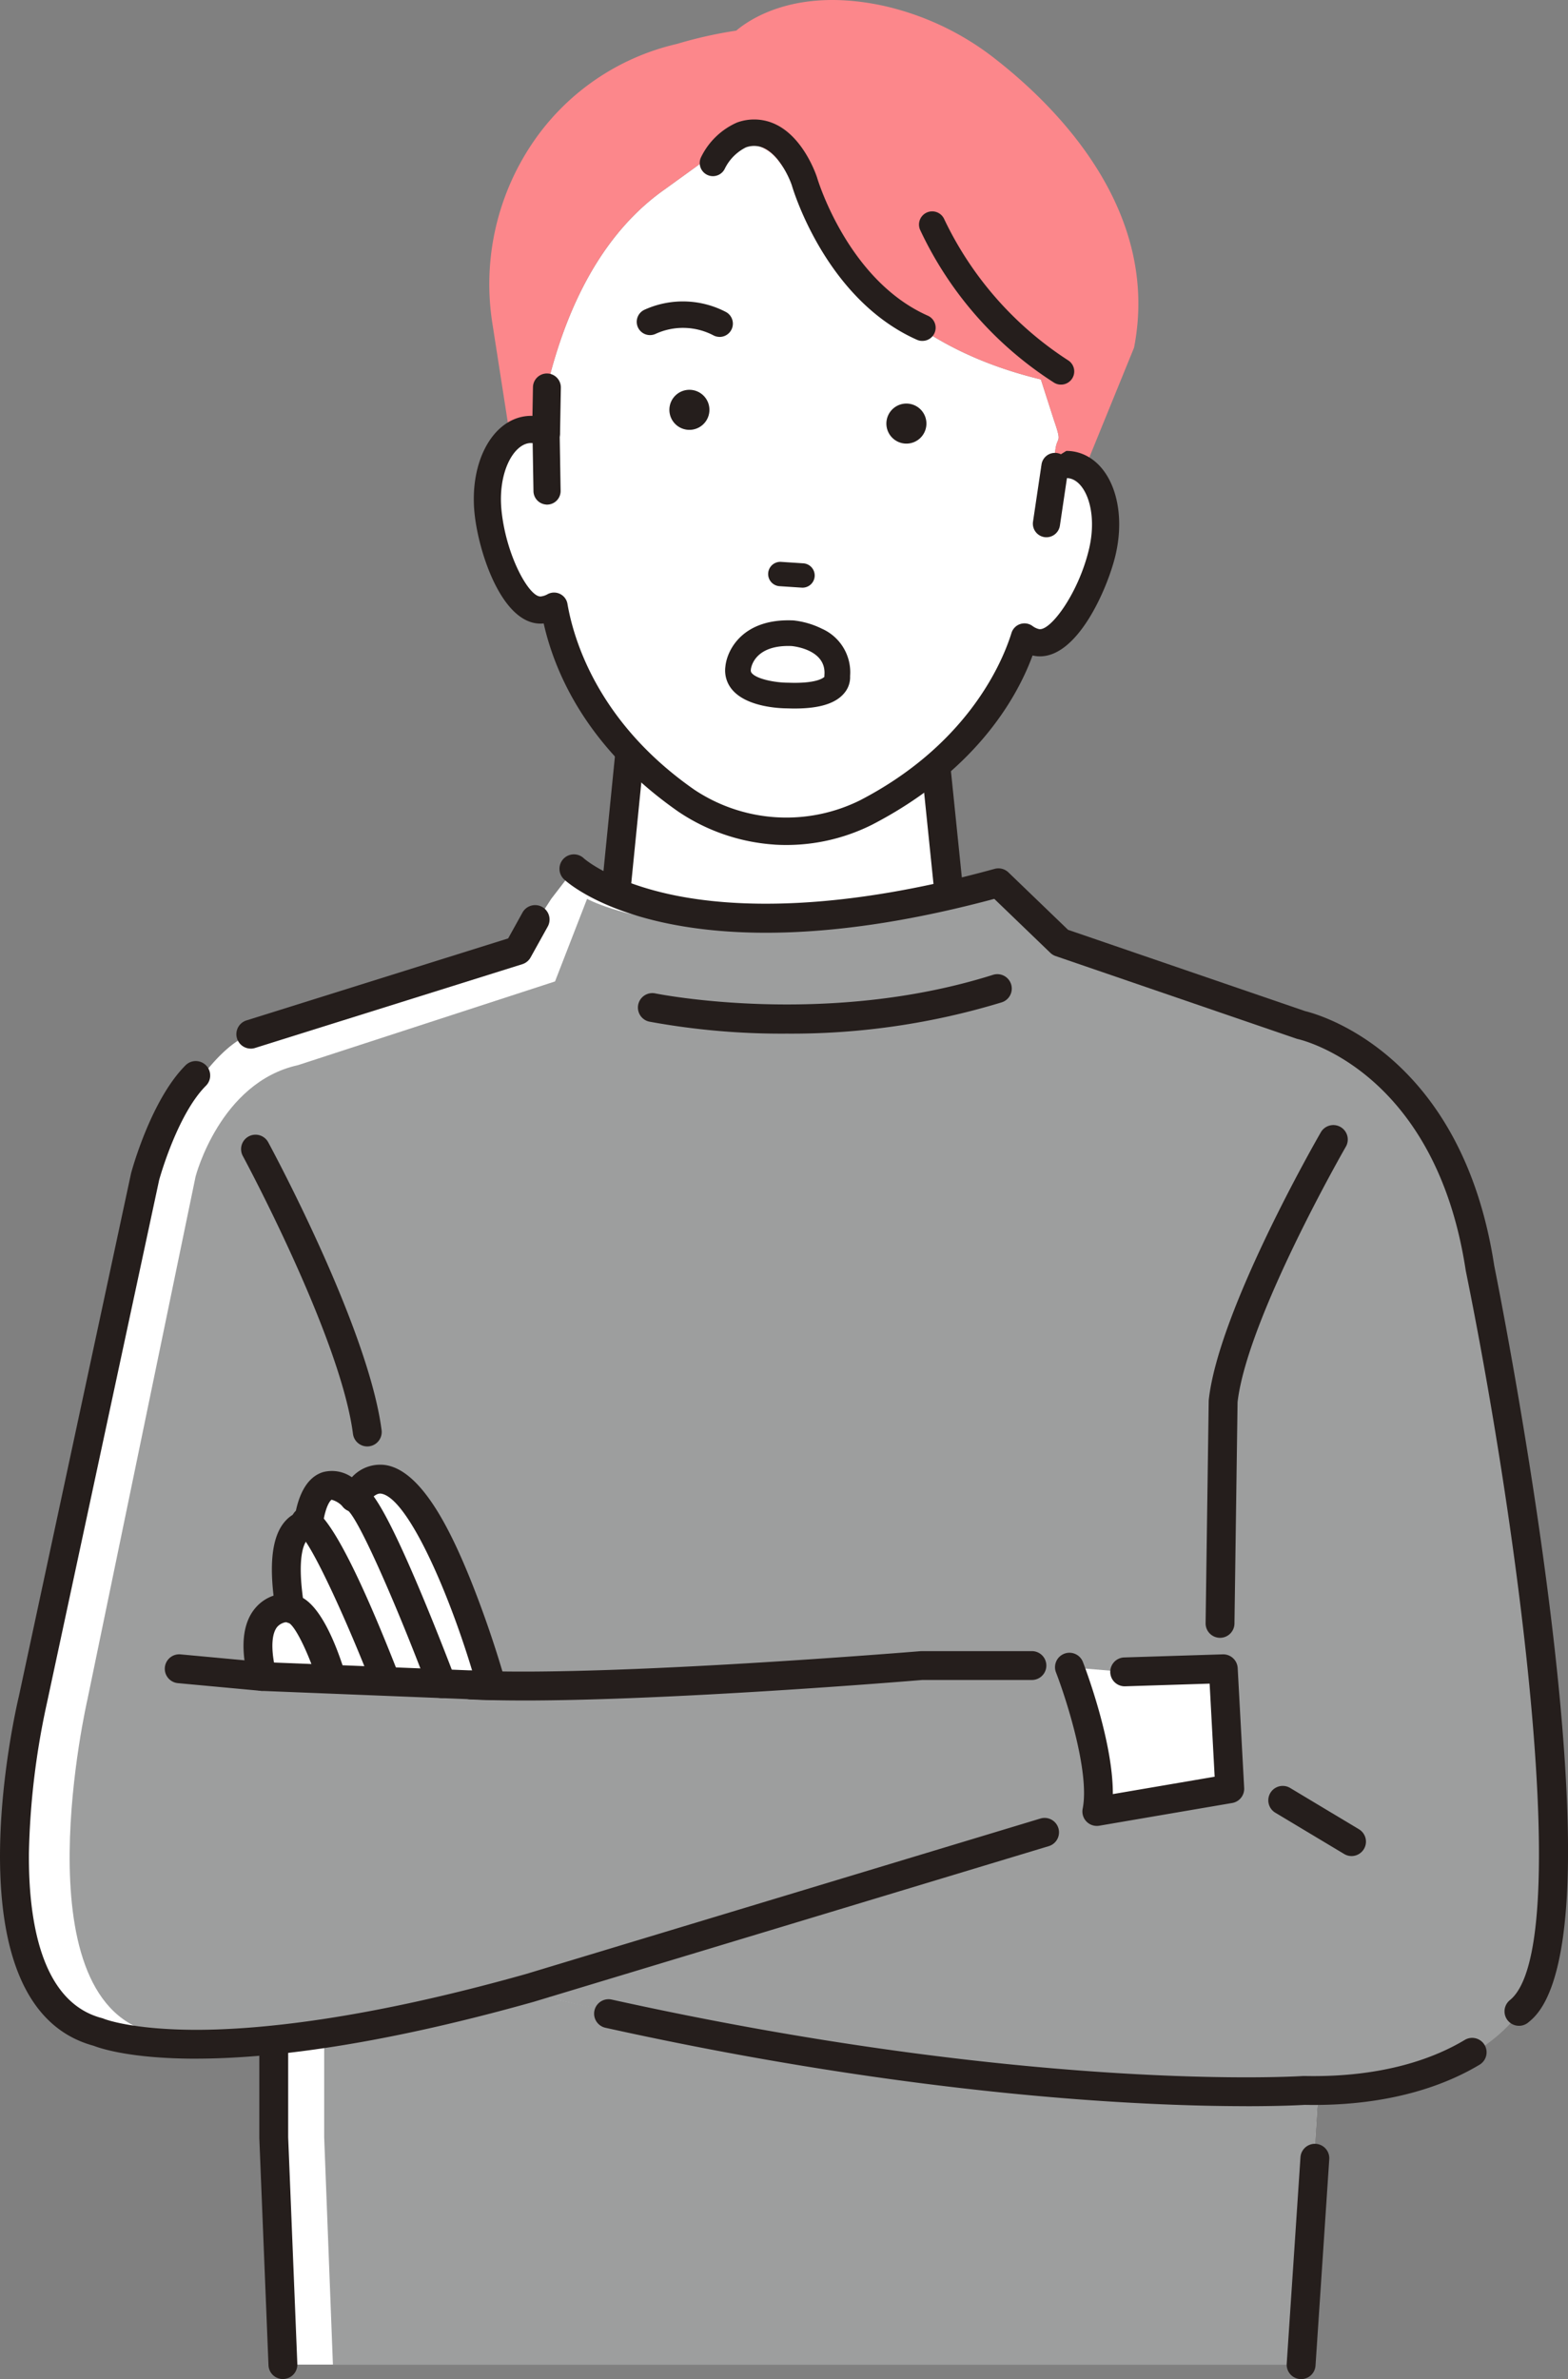 <svg id="Group_2084" data-name="Group 2084" xmlns="http://www.w3.org/2000/svg" xmlns:xlink="http://www.w3.org/1999/xlink" width="226.199" height="343.108" viewBox="0 0 226.199 343.108">
  <rect x="0" y="0" width="226.199" height="343.108" fill="#808080" stroke="none"/>
  <defs>
    <clipPath id="clip-path">
      <rect id="Rectangle_1432" data-name="Rectangle 1432" width="226.2" height="343.108" fill="none"/>
    </clipPath>
  </defs>
  <path id="Path_644" data-name="Path 644" d="M48.99,355.97V372.18l1.324,32.751H197.2l2.647-42.345V344.06L133.68,329.5Z" transform="translate(-9.501 -63.905)" fill="#fff"/>
  <path id="Path_645" data-name="Path 645" d="M58.02,355.97V372.18l1.259,32.751h139.8l2.519-42.345V344.06L138.624,329.5Z" transform="translate(-11.253 -63.905)" fill="#9d9e9e"/>
  <g id="Group_1798" data-name="Group 1798">
    <g id="Group_1797" data-name="Group 1797" clip-path="url(#clip-path)">
      <path id="Path_646" data-name="Path 646" d="M49.811,412.88a2.081,2.081,0,0,1-2.078-2L46.41,378.131c0-.028,0-.056,0-.085v-16.21a2.081,2.081,0,1,1,4.162,0V378l1.322,32.709a2.081,2.081,0,0,1-1.995,2.164l-.086,0" transform="translate(-9.001 -69.772)" fill="#251e1c"/>
      <path id="Path_647" data-name="Path 647" d="M232.361,417.5c-.047,0-.094,0-.14,0a2.08,2.08,0,0,1-1.939-2.215l1.984-29.773a2.081,2.081,0,1,1,4.154.277l-1.984,29.773a2.082,2.082,0,0,1-2.075,1.943" transform="translate(-44.661 -74.389)" fill="#251e1c"/>
      <path id="Path_648" data-name="Path 648" d="M110.143,154.043l2.646-26.466,43.007,1.985,2.646,25.8s-25.8,17.864-48.3-1.324" transform="translate(-21.362 -24.743)" fill="#fff"/>
      <path id="Path_649" data-name="Path 649" d="M133.248,164.5a37.772,37.772,0,0,1-24.957-9.376,2.081,2.081,0,0,1-.72-1.791l2.646-26.466A2.085,2.085,0,0,1,112.384,125l43.007,1.984a2.082,2.082,0,0,1,1.974,1.867l2.647,25.8a2.08,2.08,0,0,1-.886,1.924,50.844,50.844,0,0,1-16.445,6.854,43.267,43.267,0,0,1-9.433,1.071m-21.425-11.854c8.588,6.943,18.615,9.212,29.816,6.749a48.758,48.758,0,0,0,14.1-5.6l-2.332-22.737-39.244-1.811Z" transform="translate(-20.861 -24.242)" fill="#251e1c"/>
      <path id="Path_650" data-name="Path 650" d="M212.68,204.447A37.413,37.413,0,0,0,188.2,177.981l-34.736-11.909-8.933-8.6c-45.653,12.571-61.2-1.985-61.2-1.985l-3.308,4.3-4.8,7.444L36.682,179.3c-7.774,2.812-15.243,20.532-15.243,20.532L5.255,275.243s-10.236,42.825,9.408,47.97c6.469,4.043,33.562-.215,62.24-6.353l-.029.74c65.952,15.436,111.791,14.033,111.791,14.033,23.388.467,30.962-11.4,30.962-11.4,13.894-11.248-6.947-115.788-6.947-115.788" transform="translate(-0.502 -30.156)" fill="#fff"/>
      <path id="Path_651" data-name="Path 651" d="M215.129,204.925c-11.531-23.157-17.076-23.819-17.076-23.819l-40.142-14.557-8.576-8.6c-44.011,12.571-62.226,2.316-62.226,2.316l-4.624,11.91L45.4,184.249c-11.265,2.481-14.769,16.065-14.769,16.065L15.033,275.721s-9.869,42.825,9.071,47.97c5.905,3.828,29.634.214,55.607-5.393,63.135,15.2,112.137,13.812,112.137,13.812,22.546.468,29.848-11.4,29.848-11.4,13.4-11.248-6.566-115.788-6.566-115.788" transform="translate(-2.417 -30.633)" fill="#9d9e9e"/>
      <path id="Path_652" data-name="Path 652" d="M238.554,321.815a2.081,2.081,0,0,1-1.311-3.7c9.405-7.614,1.094-68.539-6.355-105.153-.006-.034-.012-.068-.018-.1-4.342-28.537-23.389-33.165-24.2-33.349a2,2,0,0,1-.223-.063L171.714,167.54a2.084,2.084,0,0,1-.769-.469l-8.082-7.782c-45.369,12.18-61.367-2.163-62.031-2.784a2.082,2.082,0,1,1,2.845-3.039c.026.023,3.83,3.4,12.936,5.284,8.485,1.75,23.4,2.516,46.291-3.786a2.082,2.082,0,0,1,2,.507l8.6,8.281,34.2,11.726c2.022.485,22.61,6.168,27.28,36.707.256,1.267,4.991,24.866,8.038,49.483,1.836,14.835,2.711,27.148,2.6,36.6-.218,18.6-4.386,21.978-5.754,23.086a2.075,2.075,0,0,1-1.309.463" transform="translate(-19.428 -29.655)" fill="#251e1c"/>
      <path id="Path_653" data-name="Path 653" d="M200.409,373.126c-14.664,0-47.481-1.369-92.448-11.309a2.082,2.082,0,0,1,.9-4.066c61.1,13.507,99.4,11.051,99.78,11.024.062,0,.124,0,.187,0,11.583.235,18.973-2.713,23.134-5.224a2.082,2.082,0,0,1,2.151,3.564c-4.621,2.788-12.741,6.064-25.282,5.824-.566.034-3.451.192-8.421.192" transform="translate(-20.622 -69.374)" fill="#251e1c"/>
      <path id="Path_654" data-name="Path 654" d="M28.23,333.719c-9.4,0-13.788-1.494-14.731-1.864-21.191-5.744-11.207-48.606-10.77-50.433L18.9,206.064c.008-.035.016-.069.026-.1.114-.427,2.873-10.54,7.841-15.509a2.082,2.082,0,1,1,2.945,2.944c-4.026,4.025-6.552,12.878-6.753,13.6L6.789,282.343a110.963,110.963,0,0,0-2.617,21.7c-.08,9.59,1.68,21.507,10.517,23.821a2.145,2.145,0,0,1,.313.109c.022.009,3.909,1.569,13.285,1.585,8.68,0,23.975-1.4,47.552-8.038L150.043,299.1a2.081,2.081,0,1,1,1.2,3.984L77,325.516c-23.152,6.515-38.789,8.2-48.774,8.2" transform="translate(0 -36.818)" fill="#251e1c"/>
      <path id="Path_655" data-name="Path 655" d="M44.384,182.638a2.082,2.082,0,0,1-.621-4.069L81.51,166.743,83.587,163a2.082,2.082,0,0,1,3.64,2.022l-2.482,4.466a2.083,2.083,0,0,1-1.2.976L45.007,182.542a2.069,2.069,0,0,1-.623.1" transform="translate(-8.204 -31.406)" fill="#251e1c"/>
      <path id="Path_656" data-name="Path 656" d="M171.738,72.065a4.72,4.72,0,0,0-2.634.173c-.2-5.448,1.39-2.248-.151-6.693l-1.881-5.857c-24.89-6.027-31.015-22.314-37.794-31.488a6.42,6.42,0,0,0-8.927-1.376l-7.5,5.423c-6.8,4.76-13.372,13.349-17.039,28.594L95.7,67.434a4.731,4.731,0,0,0-2.591-.515c-3.823.392-6.413,5.71-5.785,11.876s4,14.525,7.823,14.137a4.535,4.535,0,0,0,1.706-.55c.962,5.6,4.768,18.073,19.087,28.062a26.008,26.008,0,0,0,25.92,1.7c15.5-8.039,21.166-19.89,22.852-25.318a4.551,4.551,0,0,0,1.619.767c3.743.883,8.171-6.964,9.6-13s-.449-11.643-4.188-12.529" transform="translate(-16.917 -4.965)" fill="#fff"/>
      <path id="Path_657" data-name="Path 657" d="M160.728,8.626A40.4,40.4,0,0,0,144.581.869c-12.495-2.766-19.325,1.806-21.387,3.55a61.534,61.534,0,0,0-8.542,1.914A34.5,34.5,0,0,0,93.626,20.9,36.348,36.348,0,0,0,88.047,46.82L90.581,63.1a4.545,4.545,0,0,1,5.185-.631l.118-6.593c3.666-15.244,10.234-23.834,17.038-28.594l7.5-5.423a6.42,6.42,0,0,1,8.927,1.376c6.779,9.174,12.9,25.461,37.794,31.488l1.881,5.857c1.541,4.445-.054,1.245.151,6.693a4.727,4.727,0,0,1,2.634-.173,4.506,4.506,0,0,1,1.565.729l7.213-17.693c3.821-19.622-10.9-34.481-19.859-41.509" transform="translate(-16.988 0)" fill="#fc878b"/>
      <path id="Path_658" data-name="Path 658" d="M171.714,79.815a6.019,6.019,0,0,0-1.359-.162l-3.485,2.155a1.8,1.8,0,0,0,2.381,1.635,2.953,2.953,0,0,1,1.636-.124c2.375.563,4.129,4.957,2.853,10.362-1.494,6.3-5.592,12.081-7.429,11.66a2.732,2.732,0,0,1-.979-.473,1.8,1.8,0,0,0-2.778.923c-1.661,5.351-7.127,16.56-21.924,24.235a24,24,0,0,1-24.1-1.556c-13.709-9.563-17.395-21.369-18.343-26.891a1.8,1.8,0,0,0-2.636-1.277,2.718,2.718,0,0,1-1.026.34c-1.885.184-5.192-6.085-5.851-12.528-.563-5.526,1.75-9.654,4.174-9.9a2.951,2.951,0,0,1,1.611.336,1.8,1.8,0,0,0,2.6-1.581L93.5,74.613a6.1,6.1,0,0,0-1.015.019c-4.886.5-8.133,6.584-7.393,13.85.59,5.777,4.068,16.323,9.8,15.745l.143-.017c1.519,6.864,6.071,17.893,19.391,27.184a27.825,27.825,0,0,0,13.792,4.725,27.43,27.43,0,0,0,14.029-2.876c14.454-7.5,20.681-17.824,23.084-24.433l.144.036a4.437,4.437,0,0,0,.729.11c5.286.344,9.756-9.041,11.036-14.445,1.681-7.108-.746-13.562-5.529-14.7" transform="translate(-16.483 -14.468)" fill="#251e1c"/>
      <path id="Path_659" data-name="Path 659" d="M128.172,136.238a28.154,28.154,0,0,1-13.875-4.756c-13.239-9.236-17.847-20.135-19.42-27.137h0c-5.842.588-9.381-10.055-9.976-15.886-.75-7.354,2.559-13.514,7.533-14.024a6.244,6.244,0,0,1,1.041-.019.155.155,0,0,1,.077.026L97.109,76.8a.156.156,0,0,1,.071.135,1.958,1.958,0,0,1-2.828,1.72,2.776,2.776,0,0,0-1.525-.321c-2.352.241-4.586,4.3-4.033,9.729.675,6.606,4.04,12.563,5.678,12.386a2.542,2.542,0,0,0,.966-.322,1.96,1.96,0,0,1,2.868,1.388c.945,5.5,4.617,17.259,18.277,26.788a23.938,23.938,0,0,0,23.938,1.544c14.746-7.647,20.187-18.808,21.843-24.14a1.96,1.96,0,0,1,3.023-1,2.582,2.582,0,0,0,.923.447c1.618.369,5.709-5.088,7.238-11.544,1.256-5.314-.433-9.626-2.735-10.171a2.8,2.8,0,0,0-1.548.12,1.96,1.96,0,0,1-2.591-1.78.162.162,0,0,1,.076-.141l3.485-2.155a.146.146,0,0,1,.083-.023,6.218,6.218,0,0,1,1.4.165c4.867,1.155,7.347,7.693,5.646,14.887-1.119,4.719-5.492,14.938-11.2,14.566a4.722,4.722,0,0,1-.756-.114l-.006,0c-2.474,6.738-8.739,16.931-23.113,24.385a27.631,27.631,0,0,1-14.112,2.894M95.01,104.013a.157.157,0,0,1,.144.124c1.533,6.923,6.084,17.85,19.327,27.088a27.81,27.81,0,0,0,13.712,4.7,27.327,27.327,0,0,0,13.949-2.861c14.37-7.453,20.582-17.679,23.006-24.344a.154.154,0,0,1,.189-.1l.14.036a4.34,4.34,0,0,0,.7.106c2.875.187,5.327-2.612,6.876-4.994a31.817,31.817,0,0,0,4-9.328c1.659-7.02-.718-13.392-5.412-14.5a5.844,5.844,0,0,0-1.278-.157L167,81.855a1.642,1.642,0,0,0,2.166,1.4,3.1,3.1,0,0,1,1.723-.129c2.448.58,4.27,5.056,2.97,10.553-1.536,6.486-5.669,12.214-7.619,11.779a2.893,2.893,0,0,1-1.037-.5,1.642,1.642,0,0,0-2.534.842c-1.666,5.37-7.147,16.625-22,24.328A24.266,24.266,0,0,1,116.4,128.56c-13.756-9.6-17.455-21.452-18.406-26.992a1.641,1.641,0,0,0-2.4-1.164,2.872,2.872,0,0,1-1.086.358.87.87,0,0,1-.159,0c-2.015-.131-5.2-6.207-5.866-12.671-.573-5.619,1.815-9.82,4.316-10.077a3.1,3.1,0,0,1,1.7.353,1.641,1.641,0,0,0,2.367-1.356L93.411,74.73a5.883,5.883,0,0,0-.946.021c-4.8.491-7.983,6.5-7.252,13.676.585,5.721,4.021,16.187,9.628,15.6l.139-.016a.177.177,0,0,1,.029,0" transform="translate(-16.445 -14.43)" fill="#251e1c"/>
      <path id="Path_660" data-name="Path 660" d="M186.734,93.075c-.049,0-.1-.008-.149-.015a1.8,1.8,0,0,1-1.516-2.046l1.225-8.253a1.8,1.8,0,1,1,3.562.53l-1.225,8.252a1.8,1.8,0,0,1-1.9,1.532" transform="translate(-35.889 -15.753)" fill="#251e1c"/>
      <path id="Path_661" data-name="Path 661" d="M186.684,93.195c-.053,0-.106-.008-.161-.016a1.963,1.963,0,0,1-1.65-2.226L186.1,82.7a1.959,1.959,0,0,1,3.876.576l-1.226,8.253a1.969,1.969,0,0,1-2.064,1.666m1.452-11.847a1.639,1.639,0,0,0-1.724,1.4L185.186,91a1.645,1.645,0,0,0,1.383,1.866,1.662,1.662,0,0,0,1.865-1.383l1.225-8.252a1.643,1.643,0,0,0-1.383-1.866c-.047-.007-.094-.012-.141-.015" transform="translate(-35.851 -15.715)" fill="#251e1c"/>
      <path id="Path_662" data-name="Path 662" d="M97.319,87.2a1.8,1.8,0,0,1-1.681-1.766L95.5,77.1a1.8,1.8,0,1,1,3.6-.06l.14,8.343a1.8,1.8,0,0,1-1.77,1.831c-.051,0-.1,0-.15,0" transform="translate(-18.521 -14.597)" fill="#251e1c"/>
      <path id="Path_663" data-name="Path 663" d="M97.27,87.324A1.968,1.968,0,0,1,95.441,85.4L95.3,77.061A1.959,1.959,0,1,1,99.219,77l.139,8.342a1.961,1.961,0,0,1-1.925,1.992c-.056,0-.11,0-.164,0m.1-11.934c-.044,0-.089,0-.135,0a1.644,1.644,0,0,0-1.613,1.669l.139,8.343a1.651,1.651,0,0,0,1.533,1.61c.045,0,.09,0,.138,0a1.644,1.644,0,0,0,1.613-1.669L98.9,77a1.629,1.629,0,0,0-1.536-1.61" transform="translate(-18.483 -14.559)" fill="#251e1c"/>
      <path id="Path_664" data-name="Path 664" d="M97.115,77.437a2.013,2.013,0,0,1-1.879-2.044l.119-6.594a2.012,2.012,0,0,1,4.024.073l-.118,6.593a2.012,2.012,0,0,1-2.048,1.976c-.032,0-.065,0-.1,0" transform="translate(-18.47 -12.96)" fill="#251e1c"/>
      <path id="Path_665" data-name="Path 665" d="M161.713,72.212a2.888,2.888,0,1,0,2.692,3.069,2.888,2.888,0,0,0-2.692-3.069" transform="translate(-30.766 -14.004)" fill="#251e1c"/>
      <path id="Path_666" data-name="Path 666" d="M122.877,69.751a2.888,2.888,0,1,0,2.692,3.069,2.889,2.889,0,0,0-2.692-3.069" transform="translate(-23.234 -13.527)" fill="#251e1c"/>
      <path id="Path_667" data-name="Path 667" d="M158.087,49.842c-11.647-5.177-15.981-19.81-16.023-19.956,0-.018-.01-.035-.016-.054-.072-.223-1.8-5.5-5.729-7.494a7.03,7.03,0,0,0-5.589-.356l-.066.023a10.368,10.368,0,0,0-5.066,4.888,1.757,1.757,0,1,0,3.133,1.593,6.892,6.892,0,0,1,3.156-3.185,3.578,3.578,0,0,1,2.836.167c2.155,1.087,3.592,4.262,3.972,5.418.3,1.039,4.971,16.39,17.965,22.167a1.757,1.757,0,0,0,1.428-3.211" transform="translate(-24.322 -4.183)" fill="#251e1c"/>
      <path id="Path_668" data-name="Path 668" d="M157.214,53.312a1.893,1.893,0,0,1-.648-.161c-13.123-5.833-17.85-21.591-18.045-22.258-.368-1.118-1.79-4.265-3.9-5.329A3.44,3.44,0,0,0,131.9,25.4a6.76,6.76,0,0,0-3.071,3.113,1.9,1.9,0,0,1-3.393-1.725,10.472,10.472,0,0,1,5.145-4.958c.023-.009.048-.019.073-.027a7.171,7.171,0,0,1,5.7.365c3.979,2.018,5.729,7.354,5.8,7.58l.016.052c.044.152,4.394,14.734,15.944,19.868a1.9,1.9,0,0,1-.9,3.639m-23.854-28.4a3.566,3.566,0,0,1,1.394.389c2.2,1.108,3.664,4.347,4.045,5.5.194.667,4.885,16.3,17.885,22.079a1.6,1.6,0,0,0,.55.136,1.612,1.612,0,0,0,.76-3.082c-11.672-5.188-16.061-19.9-16.1-20.047l-.015-.046c-.072-.226-1.785-5.45-5.656-7.412a6.887,6.887,0,0,0-5.477-.348c-.022.006-.04.014-.059.021a10.154,10.154,0,0,0-4.989,4.819,1.611,1.611,0,1,0,2.872,1.461,7.061,7.061,0,0,1,3.229-3.253,4.179,4.179,0,0,1,1.565-.217" transform="translate(-24.287 -4.148)" fill="#251e1c"/>
      <path id="Path_669" data-name="Path 669" d="M185.918,59.441a49.772,49.772,0,0,1-17.886-20.371,1.757,1.757,0,0,0-3.239,1.365,52.436,52.436,0,0,0,19.273,21.993,1.757,1.757,0,1,0,1.852-2.986" transform="translate(-31.934 -7.369)" fill="#251e1c"/>
      <path id="Path_670" data-name="Path 670" d="M184.831,62.8a1.9,1.9,0,0,1-.878-.281,52.6,52.6,0,0,1-19.33-22.06,1.9,1.9,0,0,1,3.507-1.477,49.567,49.567,0,0,0,17.83,20.3,1.9,1.9,0,0,1-1.129,3.515M166.479,38.11a1.592,1.592,0,0,0-.726.123,1.613,1.613,0,0,0-.86,2.11,52.268,52.268,0,0,0,19.215,21.926,1.612,1.612,0,1,0,1.7-2.739,49.875,49.875,0,0,1-17.944-20.438,1.617,1.617,0,0,0-1.384-.981" transform="translate(-31.899 -7.334)" fill="#251e1c"/>
      <path id="Path_671" data-name="Path 671" d="M142.316,104.246a1.757,1.757,0,1,0,.23-3.507l-3.2-.21a1.757,1.757,0,1,0-.229,3.507Z" transform="translate(-26.661 -19.496)" fill="#251e1c"/>
      <path id="Path_672" data-name="Path 672" d="M125.909,59.039a1.911,1.911,0,0,1-.942-.249,9.478,9.478,0,0,0-8.262-.2,1.915,1.915,0,0,1-1.669-3.448,13.391,13.391,0,0,1,11.827.326,1.915,1.915,0,0,1-.954,3.576" transform="translate(-22.101 -10.452)" fill="#251e1c"/>
      <path id="Path_673" data-name="Path 673" d="M139.839,123.708q-.527,0-1.091-.022c-1.02,0-5.737-.165-7.89-2.62a4.269,4.269,0,0,1-1.041-3.43c.246-2.448,2.577-6.946,9.773-6.635.028,0,.056,0,.085.006a12.108,12.108,0,0,1,4.079,1.2,6.865,6.865,0,0,1,4.05,6.82,3.532,3.532,0,0,1-.869,2.492c-1.24,1.468-3.568,2.187-7.1,2.187m-.933-9.02c-4.84,0-5.365,3-5.409,3.355,0,.023,0,.016,0,.039a.59.59,0,0,0,.15.544c.774.883,3.487,1.357,5.148,1.359l.069,0c4.009.158,5.055-.66,5.238-.845a1.709,1.709,0,0,1,0-.24c.31-3.531-4.038-4.132-4.72-4.2q-.244-.01-.476-.01m5.227,4.75v0m0,0v0Zm0,0h0Zm-12.476-1.593h0Z" transform="translate(-25.17 -21.525)" fill="#251e1c"/>
      <path id="Path_674" data-name="Path 674" d="M214.527,315.832l-.936-17.307-14.245.448-7.94-.662s5.347,13.779,3.943,20.795Z" transform="translate(-37.122 -57.856)" fill="#fff"/>
      <path id="Path_675" data-name="Path 675" d="M194.848,320.688a2.081,2.081,0,0,1-2.041-2.49c1.051-5.259-2.417-15.956-3.843-19.634a2.082,2.082,0,1,1,3.882-1.506c.2.516,4.357,11.331,4.311,19.042l14.69-2.508-.725-13.423-12.212.385h-.066a2.082,2.082,0,0,1-.064-4.162l14.245-.448a2.093,2.093,0,0,1,2.144,1.968l.935,17.307a2.082,2.082,0,0,1-1.727,2.164L195.2,320.659a2.146,2.146,0,0,1-.351.029" transform="translate(-36.621 -57.355)" fill="#251e1c"/>
      <path id="Path_676" data-name="Path 676" d="M79.87,294.427S68.622,254.067,60.021,267.3c0,0-5.293-5.955-6.617,3.97,0,0-4.632-.662-2.646,11.91,0,0-6.616-.662-3.97,9.924l25.878,1.036Z" transform="translate(-8.953 -51.324)" fill="#fff"/>
      <path id="Path_677" data-name="Path 677" d="M79.37,296.008l-.083,0L46.2,294.683a2.081,2.081,0,0,1-1.936-1.574c-1.182-4.732-.827-8.236,1.058-10.416a5.921,5.921,0,0,1,2.592-1.749c-.629-5.441-.015-9.028,1.865-10.935a4.573,4.573,0,0,1,1.279-.925c.4-2.057,1.361-5.145,4.006-5.955a5.048,5.048,0,0,1,4.149.742,5.516,5.516,0,0,1,4.853-1.756c5.335.819,9.57,9.863,12.291,16.6a154.878,154.878,0,0,1,5.014,14.658,2.082,2.082,0,0,1-2.005,2.641m-31.387-5.42,28.58,1.143c-3.732-12.324-9.495-24.945-13.125-25.5-.794-.119-1.623.858-2.172,1.7a2.082,2.082,0,0,1-3.3.249,3.22,3.22,0,0,0-1.681-1.072s-.858.5-1.316,3.934a2.084,2.084,0,0,1-.806,1.384,2.055,2.055,0,0,1-1.311.422c-.2.147-1.777,1.641-.536,9.5a2.082,2.082,0,0,1-2.263,2.4h-.035a2.1,2.1,0,0,0-1.565.694c-.736.887-.895,2.723-.468,5.144m4.636-17.757h0m0,0h0m0,0h0" transform="translate(-8.453 -50.823)" fill="#251e1c"/>
      <path id="Path_678" data-name="Path 678" d="M75.5,296.361a2.083,2.083,0,0,1-1.949-1.349c-4.168-11.079-9.7-23.883-11.519-25.66a2.082,2.082,0,0,1,1.239-3.952c1.247.255,2.8.572,8.858,14.858,2.8,6.6,5.295,13.222,5.319,13.288a2.082,2.082,0,0,1-1.947,2.816M62.436,269.479h0" transform="translate(-11.786 -51.465)" fill="#251e1c"/>
      <path id="Path_679" data-name="Path 679" d="M65.429,295.987a2.082,2.082,0,0,1-1.938-1.322c-3.541-9.016-8.34-19.478-10.048-20.978A2.082,2.082,0,0,1,54.6,269.7c1.058.216,3.869.79,12.763,23.441a2.084,2.084,0,0,1-1.937,2.843m-11.66-22.205h0" transform="translate(-10.105 -52.299)" fill="#251e1c"/>
      <path id="Path_680" data-name="Path 680" d="M57.493,299.493a2.082,2.082,0,0,1-1.99-1.476c-1.205-3.955-3.163-8.012-4.137-8.585a2.082,2.082,0,0,1,.916-4.061c3.459.707,6,7.468,7.2,11.435a2.082,2.082,0,0,1-1.993,2.687M51.448,289.45h0Z" transform="translate(-9.655 -55.338)" fill="#251e1c"/>
      <path id="Path_681" data-name="Path 681" d="M91.4,302.537c-2.808,0-5.407-.048-7.7-.154a2.081,2.081,0,0,1,.193-4.158c19.748.916,64.3-2.765,64.747-2.8.057,0,.115-.007.173-.007h15.9a2.081,2.081,0,1,1,0,4.162H148.9c-2.489.207-36.083,2.959-57.5,2.959" transform="translate(-15.849 -57.294)" fill="#251e1c"/>
      <path id="Path_682" data-name="Path 682" d="M43.557,301.268c-.064,0-.129,0-.194-.009l-11.98-1.11A2.082,2.082,0,1,1,31.768,296l11.98,1.11a2.082,2.082,0,0,1-.19,4.154" transform="translate(-5.72 -57.406)" fill="#251e1c"/>
      <path id="Path_683" data-name="Path 683" d="M61.345,247.972a2.083,2.083,0,0,1-2.062-1.816c-1.8-13.946-15.766-39.848-15.908-40.108a2.082,2.082,0,0,1,3.66-1.984c.59,1.089,14.478,26.844,16.377,41.559a2.082,2.082,0,0,1-1.8,2.331,2.177,2.177,0,0,1-.269.017" transform="translate(-8.364 -39.366)" fill="#251e1c"/>
      <path id="Path_684" data-name="Path 684" d="M217.849,275.251h-.03a2.082,2.082,0,0,1-2.052-2.111l.447-32.04c0-.068.006-.134.013-.2,1.435-12.913,15.546-37.484,16.145-38.524a2.082,2.082,0,1,1,3.606,2.081c-.142.246-14.2,24.721-15.6,36.805L219.93,273.2a2.082,2.082,0,0,1-2.081,2.052" transform="translate(-41.847 -39.047)" fill="#251e1c"/>
      <path id="Path_685" data-name="Path 685" d="M239,329.652a2.072,2.072,0,0,1-1.07-.3L228,323.4a2.081,2.081,0,1,1,2.142-3.569l9.925,5.955A2.082,2.082,0,0,1,239,329.652" transform="translate(-44.024 -61.971)" fill="#251e1c"/>
      <path id="Path_686" data-name="Path 686" d="M135.63,182.874a105.573,105.573,0,0,1-19.835-1.73,2.082,2.082,0,0,1,.85-4.076c.243.052,24.59,4.958,48.742-2.674a2.081,2.081,0,1,1,1.254,3.969,103.837,103.837,0,0,1-31.011,4.511" transform="translate(-22.137 -33.804)" fill="#251e1c"/>
    </g>
  </g>
</svg>
